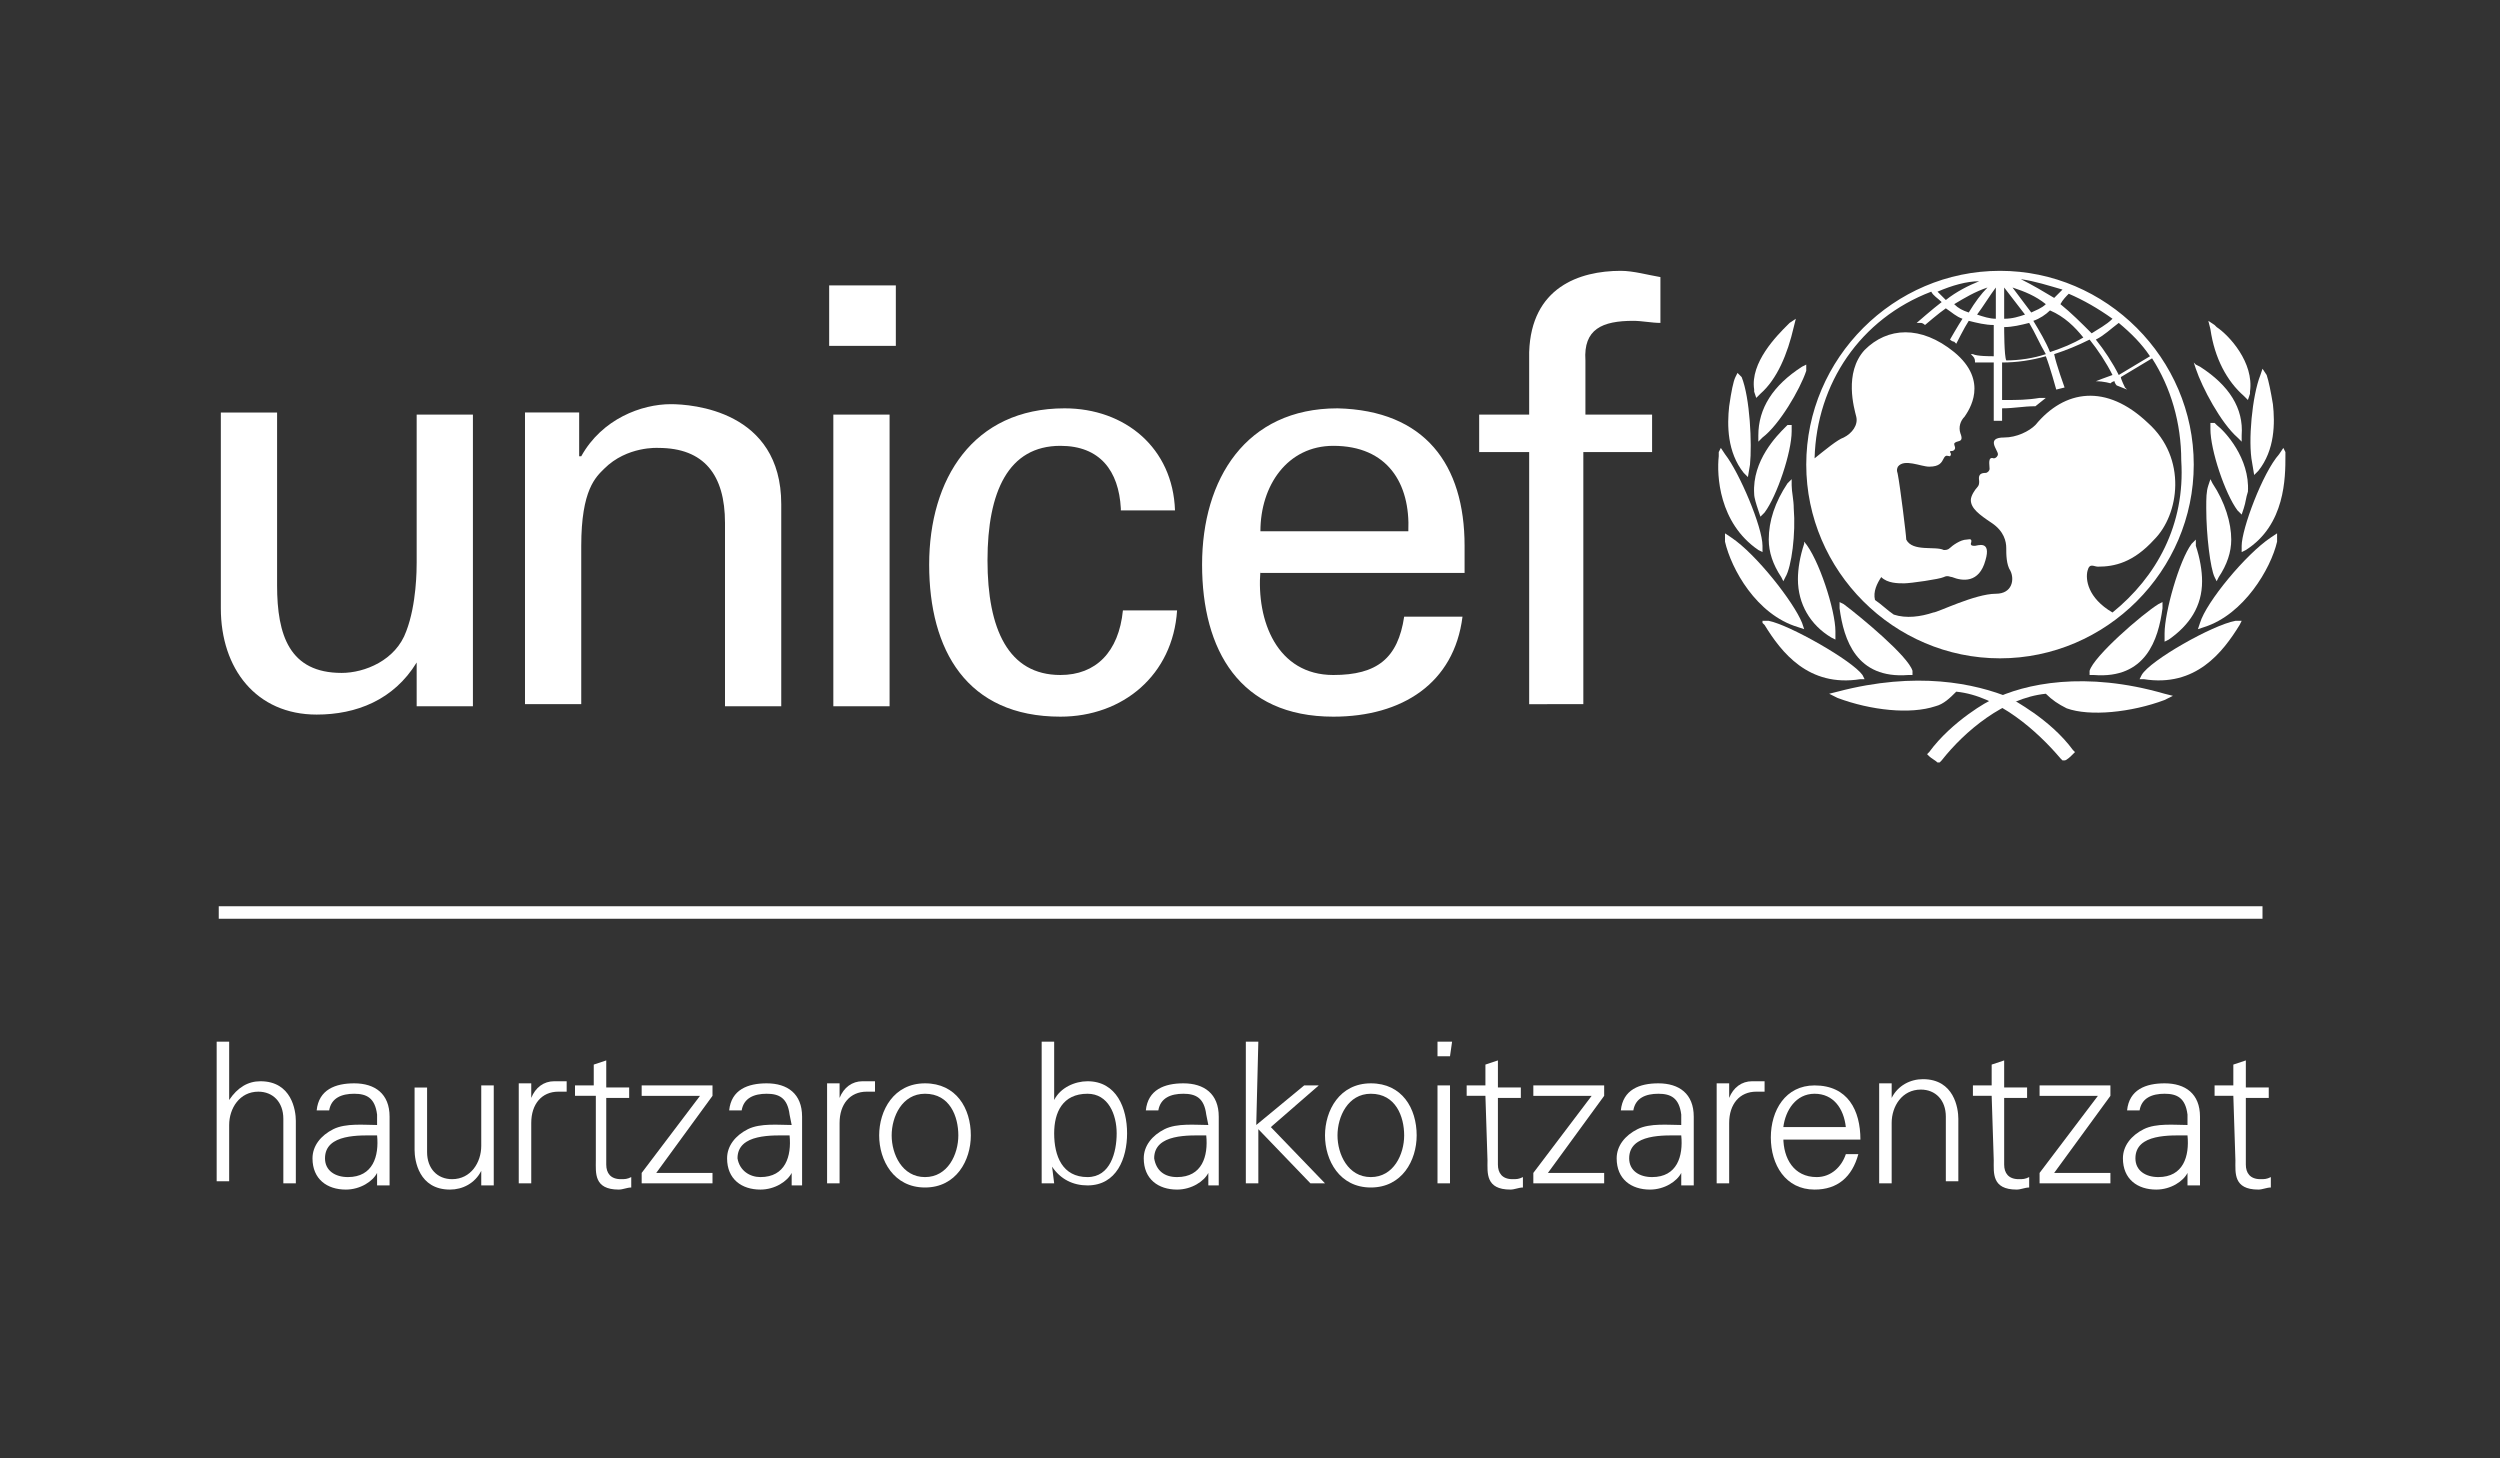 <?xml version="1.0" encoding="utf-8"?>
<!-- Generator: Adobe Illustrator 25.3.1, SVG Export Plug-In . SVG Version: 6.00 Build 0)  -->
<svg version="1.1" id="Capa_1" xmlns="http://www.w3.org/2000/svg" xmlns:xlink="http://www.w3.org/1999/xlink" x="0px" y="0px"
	 viewBox="0 0 120 70" enable-background="new 0 0 120 70" xml:space="preserve">
<rect x="0" y="0" width="120" height="70" fill="#333333" stroke="none"/>
<g id="Layer_2">
</g>
<g>
	<g>
		<path fill="#FFFFFF" d="M96,13c-5.1,0-9.3,4.2-9.3,9.3s4.2,9.3,9.3,9.3c5.1,0,9.3-4.2,9.3-9.3S101.1,13,96,13L96,13z M103.2,17.1
			c-0.5,0.3-1,0.6-1.5,0.9c-0.3-0.6-0.7-1.2-1.1-1.7c0.4-0.2,0.7-0.5,1.1-0.8C102.3,16,102.8,16.5,103.2,17.1L103.2,17.1z
			 M99.3,14.1c0.7,0.3,1.4,0.7,2.1,1.2c-0.3,0.3-0.7,0.5-1,0.7c-0.5-0.5-1-1-1.5-1.4C99,14.4,99.2,14.2,99.3,14.1L99.3,14.1z
			 M100,16.2c-0.5,0.3-1,0.5-1.6,0.7c-0.2-0.5-0.5-1-0.8-1.5c0.3-0.1,0.6-0.3,0.8-0.5C99.1,15.2,99.6,15.7,100,16.2L100,16.2z
			 M99,13.9c-0.1,0.1-0.3,0.3-0.4,0.4c-0.5-0.3-1-0.6-1.6-0.9C97.7,13.5,98.3,13.7,99,13.9L99,13.9z M98.2,14.6
			c-0.2,0.2-0.5,0.3-0.7,0.4c-0.3-0.4-0.6-0.8-0.9-1.2C97.2,14,97.7,14.2,98.2,14.6L98.2,14.6z M96.2,13.8c0.3,0.4,0.7,0.9,1,1.3
			c-0.3,0.1-0.6,0.2-1,0.2C96.2,15.1,96.2,14.1,96.2,13.8L96.2,13.8z M96.2,15.7c0.4,0,0.8-0.1,1.2-0.2c0.3,0.5,0.5,1,0.8,1.5
			c-0.6,0.2-1.3,0.3-1.9,0.3C96.2,17.1,96.2,15.8,96.2,15.7L96.2,15.7z M95.8,13.8c0,0.3,0,1.3,0,1.5c-0.3,0-0.6-0.1-0.9-0.2
			C95.2,14.7,95.5,14.2,95.8,13.8L95.8,13.8z M94.5,15c-0.3-0.1-0.5-0.2-0.7-0.4c0.5-0.3,1-0.6,1.6-0.8C95.1,14.1,94.8,14.5,94.5,15
			L94.5,15z M95,13.5c-0.5,0.2-1.1,0.5-1.6,0.9c-0.1-0.1-0.3-0.3-0.4-0.4C93.7,13.7,94.4,13.5,95,13.5L95,13.5z M101.4,29.4
			c-1.2-0.7-1.3-1.6-1.2-2c0.1-0.4,0.3-0.2,0.5-0.2c0.8,0,1.7-0.2,2.7-1.3c1.2-1.2,1.6-3.9-0.3-5.6c-2-1.9-4-1.6-5.4,0.1
			c-0.3,0.3-0.9,0.6-1.5,0.6c-0.9,0-0.3,0.6-0.3,0.8c0,0.1-0.1,0.2-0.2,0.2c-0.3-0.1-0.2,0.3-0.2,0.5c0,0.1-0.1,0.2-0.2,0.2
			c-0.4,0-0.3,0.3-0.3,0.4s0,0.2-0.1,0.3c-0.1,0.1-0.3,0.4-0.3,0.6c0,0.4,0.4,0.7,1,1.1s0.7,0.9,0.7,1.2c0,0.3,0,0.8,0.2,1.1
			c0.2,0.4,0.1,1.1-0.7,1.1c-1,0-2.8,0.9-3,0.9c-0.6,0.2-1.3,0.3-1.9,0.1c-0.3-0.2-0.6-0.5-0.9-0.7c-0.1-0.4,0.1-0.8,0.3-1.1
			c0.3,0.3,0.8,0.3,1.1,0.3c0.3,0,1.7-0.2,1.9-0.3c0.2-0.1,0.3,0,0.4,0c0.5,0.2,1.3,0.3,1.6-0.8c0.3-1-0.4-0.7-0.5-0.7
			s-0.2,0-0.2-0.1c0.1-0.3-0.1-0.2-0.2-0.2c-0.3,0-0.7,0.3-0.8,0.4c-0.1,0.1-0.2,0.1-0.3,0.1c-0.4-0.2-1.5,0.1-1.8-0.5
			c0-0.2-0.3-2.6-0.4-3.1c0-0.1-0.1-0.2,0-0.4c0.3-0.4,1.1,0,1.5,0c0.5,0,0.6-0.2,0.7-0.4c0.1-0.2,0.2-0.1,0.3-0.1
			c0.1-0.1,0-0.2,0-0.2c0-0.1,0.1,0,0.2-0.1s0-0.2,0-0.3c0.1-0.2,0.5,0,0.3-0.5c-0.1-0.3,0-0.6,0.2-0.8c0.2-0.3,1.2-1.7-0.5-3.1
			c-1.6-1.3-3.2-1.2-4.3-0.1c-1,1.1-0.5,2.8-0.4,3.2c0.1,0.4-0.2,0.8-0.6,1c-0.3,0.1-0.9,0.6-1.4,1c0.1-3.6,2.2-6.7,5.6-8
			c0.1,0.2,0.3,0.3,0.5,0.5c-0.4,0.3-1.2,1-1.2,1s0.1,0,0.2,0s0.2,0.1,0.2,0.1s0.7-0.6,1-0.8c0.3,0.2,0.5,0.4,0.8,0.5
			c-0.2,0.3-0.6,1-0.6,1s0.1,0.1,0.2,0.1c0.1,0.1,0.1,0.1,0.1,0.1s0.4-0.8,0.6-1.1c0.4,0.1,0.8,0.2,1.2,0.2c0,0.1,0,1.4,0,1.5
			c-0.2,0-0.8,0-1-0.1h-0.1l0.1,0.1c0.1,0.1,0.1,0.2,0.1,0.3l0,0l0,0c0.2,0,0.7,0,0.9,0c0,0.1,0,2.8,0,2.8h0.4c0,0,0-0.5,0-0.6
			c0.6,0,1-0.1,1.6-0.1l0,0l0.5-0.4h-0.3c-0.6,0.1-1.1,0.1-1.6,0.1h-0.2c0-0.1,0-1.6,0-1.8c0.7,0,1.4-0.1,2.1-0.3
			c0.2,0.5,0.5,1.6,0.5,1.6l0.4-0.1c0,0-0.4-1.1-0.5-1.6c0.6-0.2,1.1-0.4,1.7-0.7c0.4,0.5,0.8,1.1,1.1,1.7c-0.3,0.1-0.8,0.3-0.8,0.3
			c0.4,0,0.7,0.1,0.7,0.1s0.1-0.1,0.2-0.1c0,0.1,0.1,0.2,0.1,0.2l0.5,0.2l-0.1-0.1c0,0-0.2-0.4-0.2-0.5c0.5-0.3,1-0.6,1.5-0.9
			c0.9,1.4,1.4,3.1,1.4,4.9C104.9,25.2,103.5,27.7,101.4,29.4L101.4,29.4z"/>
		<path fill="#FFFFFF" d="M85.9,15.5l-0.1,0.1c-0.5,0.5-1.8,1.8-1.6,3.1v0.1l0.1,0.3l0.2-0.2c0.8-0.7,1.3-1.9,1.6-3.2l0.1-0.4
			L85.9,15.5L85.9,15.5z"/>
		<path fill="#FFFFFF" d="M83.4,17.9l-0.1,0.2c-0.1,0.2-0.2,0.7-0.3,1.4c-0.1,0.9-0.1,2.2,0.7,3.2l0.1,0.1l0.1,0.1l0.1-0.6
			c0.1-1,0-3.2-0.4-4.2L83.4,17.9L83.4,17.9L83.4,17.9z"/>
		<path fill="#FFFFFF" d="M82.5,21.7v0.2c-0.1,0.9,0,3.2,1.9,4.5l0.2,0.1v-0.3c0-0.9-1.1-3.5-1.8-4.4l-0.2-0.3L82.5,21.7L82.5,21.7z
			"/>
		<path fill="#FFFFFF" d="M82.8,25.8V26c0.3,1.3,1.5,3.5,3.5,4.1l0.3,0.1l-0.1-0.3c-0.4-1-2.2-3.3-3.4-4.1l-0.3-0.2V25.8L82.8,25.8z
			"/>
		<path fill="#FFFFFF" d="M86.7,17.5l-0.2,0.1c-1.4,0.9-2.1,2-2.1,3.3v0.3l0.2-0.2c0.8-0.6,1.8-2.3,2.1-3.2V17.5L86.7,17.5
			L86.7,17.5z"/>
		<path fill="#FFFFFF" d="M85.8,20.4l-0.1,0.1c-0.4,0.4-1.6,1.6-1.5,3.2c0,0.2,0.1,0.5,0.2,0.8l0.1,0.3l0.2-0.2
			c0.6-0.8,1.3-2.9,1.3-3.9v-0.3H85.8L85.8,20.4z"/>
		<path fill="#FFFFFF" d="M85.9,23.1l-0.1,0.1c-0.6,0.9-0.9,1.8-0.9,2.7c0,0.6,0.2,1.2,0.6,1.8l0.1,0.2l0.1-0.2
			c0.3-0.5,0.5-2.1,0.4-3.3c0-0.4-0.1-0.8-0.1-1.1V23L85.9,23.1L85.9,23.1z"/>
		<path fill="#FFFFFF" d="M86.6,26v0.1c-0.2,0.6-0.3,1.2-0.3,1.7c0,1.2,0.6,2.2,1.6,2.8l0.2,0.1v-0.2v-0.2
			C88.1,29.3,87.3,26.8,86.6,26l-0.1-0.2L86.6,26L86.6,26z"/>
		<path fill="#FFFFFF" d="M84.6,29.9l0.1,0.1c0.8,1.3,2.1,3,4.6,2.6h0.2l-0.1-0.2c-0.5-0.7-3.5-2.4-4.5-2.6h-0.3L84.6,29.9
			L84.6,29.9z M84.7,29.9L84.7,29.9L84.7,29.9z"/>
		<path fill="#FFFFFF" d="M88.2,33.2L88.2,33.2l-0.4,0.1l0.4,0.2c1.6,0.6,3.5,0.8,4.7,0.4c0.4-0.1,0.7-0.4,1-0.7
			c2,0.2,3.9,1.9,5,3.2l0.1,0.1h0.1c0.1,0,0.3-0.2,0.4-0.3l0.1-0.1L99.5,36c-1.1-1.5-2.9-2.4-3-2.5C94.8,32.8,92,32.2,88.2,33.2
			L88.2,33.2z"/>
		<path fill="#FFFFFF" d="M88.3,29.1v0.1c0.2,1.5,0.8,3.4,3.3,3.2h0.2v-0.2c-0.2-0.7-2.5-2.6-3.3-3.2l-0.2-0.1V29.1L88.3,29.1z"/>
		<path fill="#FFFFFF" d="M106,15.4l0.1,0.4c0.2,1.4,0.8,2.5,1.6,3.2l0.2,0.2l0.1-0.3v-0.1c0.2-1.4-1-2.7-1.6-3.1l-0.1-0.1L106,15.4
			L106,15.4z"/>
		<path fill="#FFFFFF" d="M108.6,17.7l-0.1,0.3c-0.4,1-0.6,3.2-0.4,4.2l0.1,0.6l0.1-0.1l0.1-0.1c0.8-1,0.8-2.3,0.7-3.2
			c-0.1-0.6-0.2-1.1-0.3-1.4L108.6,17.7L108.6,17.7L108.6,17.7z"/>
		<path fill="#FFFFFF" d="M109.6,21.5l-0.2,0.3c-0.8,0.9-1.8,3.6-1.8,4.4v0.3l0.2-0.1c1.9-1.2,1.9-3.5,1.9-4.5v-0.2L109.6,21.5
			L109.6,21.5z"/>
		<path fill="#FFFFFF" d="M109.3,25.6l-0.3,0.2c-1.2,0.8-3.1,3.1-3.4,4.1l-0.1,0.3l0.3-0.1c1.9-0.6,3.2-2.8,3.5-4.1v-0.2V25.6
			L109.3,25.6z"/>
		<path fill="#FFFFFF" d="M105.3,17.4l0.1,0.3c0.3,0.9,1.2,2.6,2,3.3l0.2,0.2v-0.3c0.1-1.3-0.6-2.4-2-3.3l-0.2-0.1L105.3,17.4
			L105.3,17.4z"/>
		<path fill="#FFFFFF" d="M106.1,20.3v0.3c0,1,0.7,3.1,1.3,3.9l0.2,0.2l0.1-0.3c0.1-0.3,0.1-0.5,0.2-0.8c0.1-1.6-1.1-2.9-1.5-3.2
			l-0.1-0.1H106.1L106.1,20.3z"/>
		<path fill="#FFFFFF" d="M106.1,23l-0.1,0.3c-0.1,0.3-0.1,0.6-0.1,1.1c0,1.3,0.2,2.9,0.4,3.3l0.1,0.2l0.1-0.2
			c0.4-0.6,0.6-1.2,0.6-1.8c0-0.8-0.3-1.8-0.9-2.7L106.1,23L106.1,23L106.1,23z"/>
		<path fill="#FFFFFF" d="M105.4,25.9l-0.2,0.2c-0.6,0.8-1.3,3.3-1.3,4.3v0.2v0.2l0.2-0.1c1-0.7,1.6-1.6,1.6-2.8
			c0-0.5-0.1-1.1-0.3-1.7v-0.1L105.4,25.9L105.4,25.9z"/>
		<path fill="#FFFFFF" d="M107.6,29.8h-0.3c-1.1,0.2-4.1,1.9-4.5,2.6l-0.1,0.2h0.2c2.5,0.4,3.8-1.3,4.6-2.6L107.6,29.8L107.6,29.8
			L107.6,29.8z M107.3,29.9L107.3,29.9L107.3,29.9z"/>
		<path fill="#FFFFFF" d="M95.6,33.6c-0.1,0-1.9,1-3,2.5l-0.1,0.1l0.1,0.1c0.1,0.1,0.3,0.2,0.4,0.3h0.1l0.1-0.1c1.1-1.4,3-3,5-3.2
			c0.3,0.3,0.6,0.5,1,0.7c1.1,0.4,3.1,0.2,4.7-0.4l0.4-0.2l-0.4-0.1l0,0C100.1,32.2,97.2,32.8,95.6,33.6L95.6,33.6z"/>
		<path fill="#FFFFFF" d="M103.8,28.9l-0.2,0.1c-0.8,0.5-3.1,2.5-3.3,3.2v0.2h0.2c2.5,0.2,3.1-1.7,3.3-3.2v-0.1V28.9L103.8,28.9z"/>
		<path fill="#FFFFFF" d="M39.8,13.7H43v2.9h-3.2V13.7L39.8,13.7z M40,33.9v-14h2.7v14H40L40,33.9z"/>
		<path fill="#FFFFFF" d="M20,19.9h2.7v14H20v-2.1l0,0c-1.1,1.8-2.9,2.5-4.8,2.5c-2.9,0-4.6-2.2-4.6-5.1v-9.4h2.7v8.3
			c0,2.4,0.6,4.2,3.1,4.2c1.1,0,2.6-0.6,3.1-2C20,29,20,27.3,20,27V19.9L20,19.9z"/>
		<path fill="#FFFFFF" d="M27.9,21.9L27.9,21.9c1-1.8,2.9-2.5,4.3-2.5c1,0,5.3,0.3,5.3,4.8v9.7h-2.7v-8.8c0-2.3-1-3.6-3.2-3.6
			c0,0-1.5-0.1-2.6,1c-0.4,0.4-1.1,1-1.1,3.7v7.6h-2.7v-14h2.6v2.1H27.9z"/>
		<path fill="#FFFFFF" d="M53.8,24.4c-0.1-1.8-1-3-2.9-3c-2.5,0-3.5,2.2-3.5,5.5s1,5.5,3.5,5.5c1.7,0,2.8-1.1,3-3.1h2.6
			c-0.2,3.1-2.6,5.1-5.6,5.1c-4.5,0-6.3-3.2-6.3-7.3s2.1-7.5,6.5-7.5c2.9,0,5.2,1.9,5.3,4.9h-2.6V24.4z"/>
		<path fill="#FFFFFF" d="M60.5,27.4c-0.2,2.4,0.8,5,3.5,5c2.1,0,3.1-0.8,3.4-2.8h2.8c-0.4,3.2-2.9,4.8-6.2,4.8
			c-4.5,0-6.3-3.2-6.3-7.3s2.1-7.5,6.5-7.5c4.2,0.1,6.1,2.7,6.1,6.6v1.3h-9.8V27.4z M67.6,25.5c0.1-2.3-1-4.1-3.6-4.1
			c-2.2,0-3.5,1.9-3.5,4.1H67.6L67.6,25.5z"/>
		<path fill="#FFFFFF" d="M73.4,33.8V21.7H71v-1.8h2.4v-3c0.1-3.1,2.4-3.9,4.4-3.9c0.6,0,1.3,0.2,1.9,0.3v2.2
			c-0.4,0-0.9-0.1-1.3-0.1c-1.5,0-2.4,0.4-2.3,1.9v2.6h3.2v1.8H76v12.1L73.4,33.8L73.4,33.8z"/>
	</g>
	<polygon fill="#FFFFFF" points="10.5,44.1 10.5,43.5 108.6,43.5 108.6,44.1 	"/>
	<g>
		<path fill="#FFFFFF" d="M11,52.8L11,52.8c0.4-0.6,0.9-0.9,1.5-0.9c1.5,0,1.7,1.4,1.7,1.9v3h-0.6v-3.1c0-0.8-0.5-1.3-1.2-1.3
			c-0.9,0-1.4,0.8-1.4,1.6v2.7h-0.6V50H11V52.8z"/>
		<path fill="#FFFFFF" d="M18.1,53.5c-0.1-0.8-0.5-1-1.1-1s-1.1,0.2-1.2,0.8h-0.6c0.1-1,0.9-1.3,1.8-1.3c1,0,1.7,0.5,1.7,1.6v2.2
			c0,0.4,0,0.7,0,1.1h-0.6v-0.7l0,0v0.1c-0.2,0.4-0.8,0.8-1.5,0.8c-0.9,0-1.6-0.5-1.6-1.5c0-0.6,0.4-1.1,1-1.4
			c0.6-0.3,1.5-0.2,2.1-0.2V53.5z M16.7,56.5c1.2,0,1.5-1,1.4-2c-0.8,0-2.5-0.1-2.5,1.1C15.6,56.2,16.1,56.5,16.7,56.5z"/>
		<path fill="#FFFFFF" d="M23.1,52.1h0.6v3.7c0,0.4,0,0.7,0,1.1h-0.6v-0.7l0,0c-0.3,0.6-0.9,0.9-1.5,0.9c-1.5,0-1.7-1.4-1.7-1.9v-3
			h0.6v3.1c0,0.8,0.5,1.3,1.2,1.3c0.9,0,1.4-0.8,1.4-1.6V52.1z"/>
		<path fill="#FFFFFF" d="M25.5,56.8h-0.6v-3.7c0-0.4,0-0.7,0-1.1h0.6v0.7l0,0c0.2-0.5,0.6-0.8,1.1-0.8c0.2,0,0.4,0,0.6,0v0.5
			c-0.1,0-0.2,0-0.4,0c-0.8,0-1.3,0.6-1.3,1.5C25.5,53.9,25.5,56.8,25.5,56.8z"/>
		<path fill="#FFFFFF" d="M28.5,52.6h-0.9v-0.5h0.9v-1l0.6-0.2v1.3h1.1v0.5h-1.1v3.2c0,0.4,0.2,0.7,0.7,0.7c0.2,0,0.3,0,0.5-0.1V57
			c-0.2,0-0.4,0.1-0.6,0.1c-1.2,0-1.1-0.8-1.1-1.4v-3.1H28.5z"/>
		<path fill="#FFFFFF" d="M30.8,56.3l2.8-3.7h-2.8v-0.5h3.4v0.5l-2.7,3.7h2.7v0.5h-3.4C30.8,56.8,30.8,56.3,30.8,56.3z"/>
		<path fill="#FFFFFF" d="M37.9,53.5c-0.1-0.8-0.5-1-1.1-1s-1.1,0.2-1.2,0.8H35c0.1-1,0.9-1.3,1.8-1.3c1,0,1.7,0.5,1.7,1.6v2.2
			c0,0.4,0,0.7,0,1.1H38v-0.7l0,0v0.1c-0.2,0.4-0.8,0.8-1.5,0.8c-0.9,0-1.6-0.5-1.6-1.5c0-0.6,0.4-1.1,1-1.4
			c0.6-0.3,1.5-0.2,2.1-0.2L37.9,53.5L37.9,53.5z M36.5,56.5c1.2,0,1.5-1,1.4-2c-0.8,0-2.5-0.1-2.5,1.1C35.5,56.2,36,56.5,36.5,56.5
			z"/>
		<path fill="#FFFFFF" d="M40.3,56.8h-0.6v-3.7c0-0.4,0-0.7,0-1.1h0.6v0.7l0,0c0.2-0.5,0.6-0.8,1.1-0.8c0.2,0,0.4,0,0.6,0v0.5
			c-0.1,0-0.2,0-0.4,0c-0.8,0-1.3,0.6-1.3,1.5C40.3,53.9,40.3,56.8,40.3,56.8z"/>
		<path fill="#FFFFFF" d="M46.6,54.5c0,1.2-0.7,2.5-2.2,2.5s-2.2-1.3-2.2-2.5s0.7-2.5,2.2-2.5C45.9,52,46.6,53.2,46.6,54.5z
			 M44.4,52.5c-1.1,0-1.6,1.1-1.6,2s0.5,2,1.6,2s1.6-1.1,1.6-2S45.6,52.5,44.4,52.5z"/>
		<path fill="#FFFFFF" d="M50.6,56.8H50c0-0.3,0-0.7,0-1.1V50h0.6v2.8l0,0c0.3-0.6,1-0.9,1.6-0.9c1.4,0,1.9,1.3,1.9,2.5
			s-0.5,2.5-1.9,2.5c-0.7,0-1.3-0.3-1.7-0.9l0,0L50.6,56.8z M50.6,54.4c0,1.1,0.4,2.1,1.6,2.1c1.1,0,1.4-1.2,1.4-2.1
			c0-0.9-0.4-1.9-1.4-1.9C51,52.5,50.6,53.4,50.6,54.4z"/>
		<path fill="#FFFFFF" d="M57.9,53.5c-0.1-0.8-0.5-1-1.1-1s-1.1,0.2-1.2,0.8H55c0.1-1,0.9-1.3,1.8-1.3c1,0,1.7,0.5,1.7,1.6v2.2
			c0,0.4,0,0.7,0,1.1H58v-0.7l0,0v0.1c-0.2,0.4-0.8,0.8-1.5,0.8c-0.9,0-1.6-0.5-1.6-1.5c0-0.6,0.4-1.1,1-1.4
			c0.6-0.3,1.5-0.2,2.1-0.2L57.9,53.5L57.9,53.5z M56.5,56.5c1.2,0,1.5-1,1.4-2c-0.8,0-2.5-0.1-2.5,1.1
			C55.5,56.2,55.9,56.5,56.5,56.5z"/>
		<path fill="#FFFFFF" d="M60.3,54l2.3-1.9h0.7l-2.3,2l2.6,2.7h-0.7l-2.5-2.6v2.6h-0.6V50h0.6L60.3,54L60.3,54z"/>
		<path fill="#FFFFFF" d="M68,54.5c0,1.2-0.7,2.5-2.2,2.5s-2.2-1.3-2.2-2.5s0.7-2.5,2.2-2.5S68,53.2,68,54.5z M65.8,52.5
			c-1.1,0-1.6,1.1-1.6,2s0.5,2,1.6,2s1.6-1.1,1.6-2S67,52.5,65.8,52.5z"/>
		<path fill="#FFFFFF" d="M69.6,50.7H69V50h0.7L69.6,50.7L69.6,50.7z M69.6,52.1v4.7H69v-4.7H69.6z"/>
		<path fill="#FFFFFF" d="M71.3,52.6h-0.9v-0.5h0.9v-1l0.6-0.2v1.3H73v0.5h-1.1v3.2c0,0.4,0.2,0.7,0.7,0.7c0.2,0,0.3,0,0.5-0.1V57
			c-0.2,0-0.4,0.1-0.6,0.1c-1.2,0-1.1-0.8-1.1-1.4L71.3,52.6L71.3,52.6z"/>
		<path fill="#FFFFFF" d="M73.6,56.3l2.8-3.7h-2.8v-0.5H77v0.5l-2.7,3.7H77v0.5h-3.4V56.3z"/>
		<path fill="#FFFFFF" d="M80.7,53.5c-0.1-0.8-0.5-1-1.1-1s-1.1,0.2-1.2,0.8h-0.6c0.1-1,0.9-1.3,1.8-1.3c1,0,1.7,0.5,1.7,1.6v2.2
			c0,0.4,0,0.7,0,1.1h-0.6v-0.7l0,0v0.1c-0.2,0.4-0.8,0.8-1.5,0.8c-0.9,0-1.6-0.5-1.6-1.5c0-0.6,0.4-1.1,1-1.4
			c0.6-0.3,1.5-0.2,2.1-0.2C80.7,54,80.7,53.5,80.7,53.5z M79.3,56.5c1.2,0,1.5-1,1.4-2c-0.8,0-2.5-0.1-2.5,1.1
			C78.2,56.2,78.7,56.5,79.3,56.5z"/>
		<path fill="#FFFFFF" d="M83,56.8h-0.6v-3.7c0-0.4,0-0.7,0-1.1H83v0.7l0,0c0.2-0.5,0.6-0.8,1.1-0.8c0.2,0,0.4,0,0.6,0v0.5
			c-0.1,0-0.2,0-0.4,0c-0.8,0-1.3,0.6-1.3,1.5C83,53.9,83,56.8,83,56.8z"/>
		<path fill="#FFFFFF" d="M85.6,54.6c0,1,0.5,1.9,1.6,1.9c0.7,0,1.2-0.5,1.4-1.1h0.6c-0.3,1.1-1,1.7-2.1,1.7c-1.4,0-2.1-1.2-2.1-2.5
			s0.7-2.5,2.1-2.5c1.6,0,2.2,1.2,2.2,2.6h-3.7V54.6z M88.6,54.1c-0.1-0.9-0.6-1.6-1.5-1.6s-1.4,0.8-1.5,1.6H88.6z"/>
		<path fill="#FFFFFF" d="M90.8,56.8h-0.6v-3.7c0-0.4,0-0.7,0-1.1h0.6v0.7l0,0c0.3-0.6,0.9-0.9,1.5-0.9c1.5,0,1.7,1.4,1.7,1.9v3
			h-0.6v-3.1c0-0.8-0.5-1.3-1.2-1.3c-0.9,0-1.4,0.8-1.4,1.6V56.8z"/>
		<path fill="#FFFFFF" d="M95.6,52.6h-0.9v-0.5h0.9v-1l0.6-0.2v1.3h1.1v0.5h-1.1v3.2c0,0.4,0.2,0.7,0.7,0.7c0.2,0,0.3,0,0.5-0.1V57
			c-0.2,0-0.4,0.1-0.6,0.1c-1.2,0-1.1-0.8-1.1-1.4L95.6,52.6L95.6,52.6z"/>
		<path fill="#FFFFFF" d="M97.9,56.3l2.8-3.7h-2.8v-0.5h3.4v0.5l-2.7,3.7h2.7v0.5h-3.4V56.3z"/>
		<path fill="#FFFFFF" d="M105,53.5c-0.1-0.8-0.5-1-1.1-1s-1.1,0.2-1.2,0.8h-0.6c0.1-1,0.9-1.3,1.8-1.3c1,0,1.7,0.5,1.7,1.6v2.2
			c0,0.4,0,0.7,0,1.1H105v-0.7l0,0v0.1c-0.2,0.4-0.8,0.8-1.5,0.8c-0.9,0-1.6-0.5-1.6-1.5c0-0.6,0.4-1.1,1-1.4
			c0.6-0.3,1.5-0.2,2.1-0.2V53.5z M103.6,56.5c1.2,0,1.5-1,1.4-2c-0.8,0-2.5-0.1-2.5,1.1C102.5,56.2,103,56.5,103.6,56.5z"/>
		<path fill="#FFFFFF" d="M107.2,52.6h-0.9v-0.5h0.9v-1l0.6-0.2v1.3h1.1v0.5h-1.1v3.2c0,0.4,0.2,0.7,0.7,0.7c0.2,0,0.3,0,0.5-0.1V57
			c-0.2,0-0.4,0.1-0.6,0.1c-1.2,0-1.1-0.8-1.1-1.4L107.2,52.6L107.2,52.6z"/>
	</g>
</g>
</svg>
